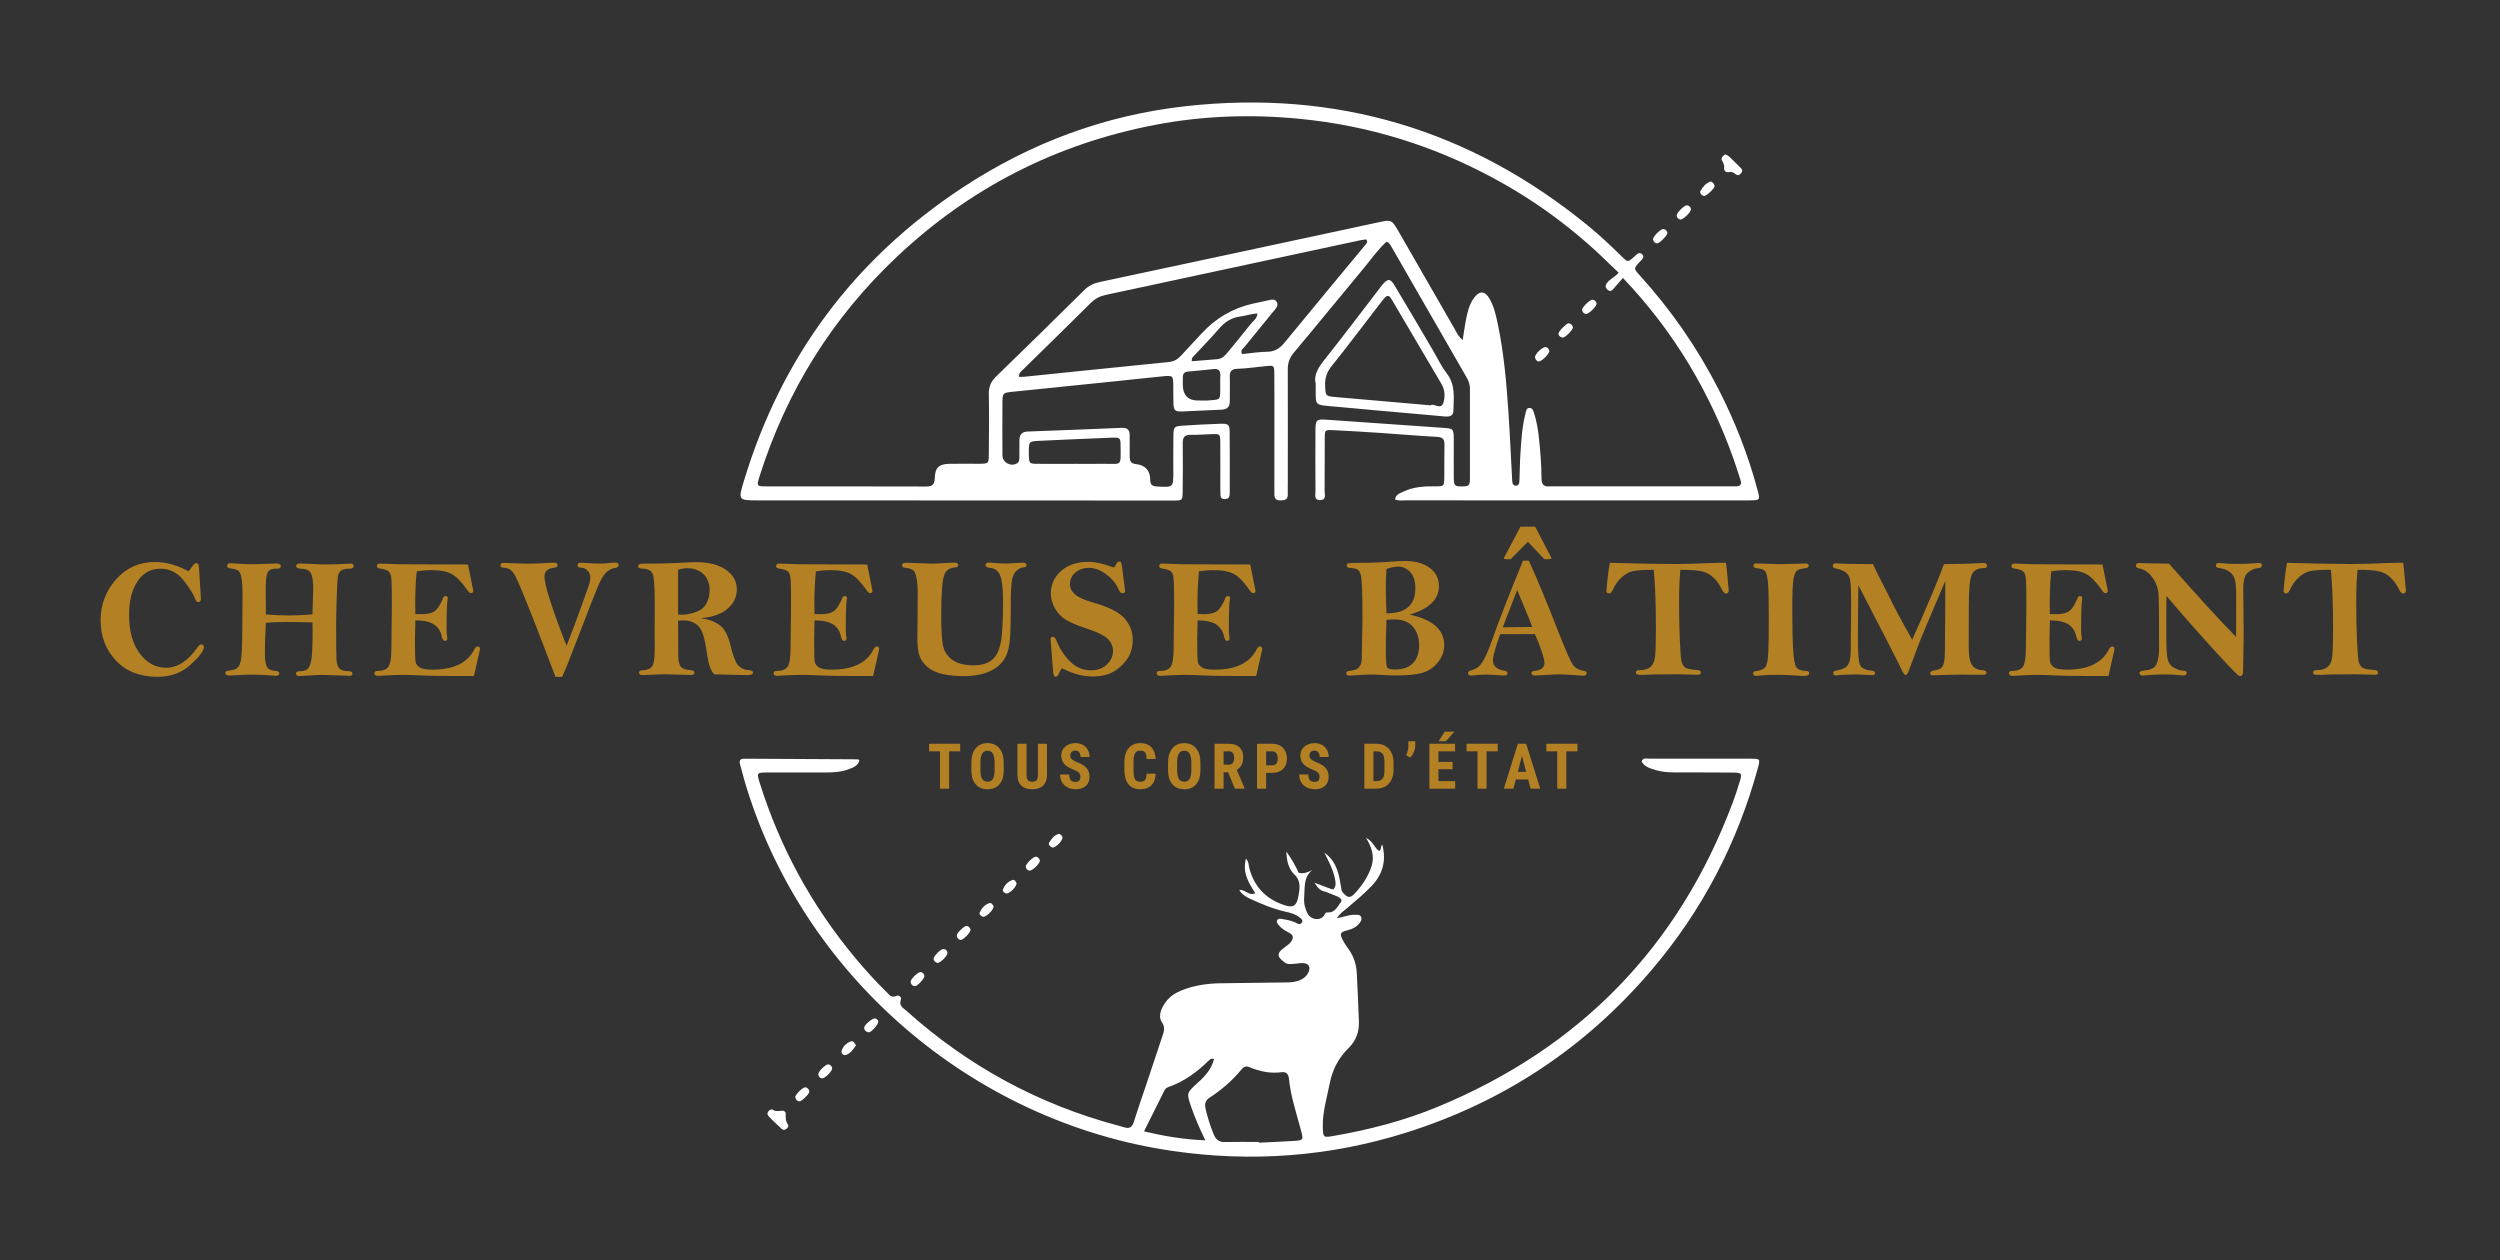 <svg xmlns="http://www.w3.org/2000/svg" width="250" height="126" viewBox="0 0 250 126" fill="none"><rect x="0" y="0" width="250" height="126" fill="#333333" stroke="none"/><path d="M77.225 110.935C77.523 111.197 77.9 111.086 78.275 111.069C78.428 111.062 78.58 111.216 78.576 111.371C78.564 111.75 78.544 112.106 78.792 112.446C78.914 112.614 78.755 112.806 78.585 112.924C78.432 113.03 78.269 112.981 78.16 112.879C77.706 112.459 77.246 112.042 76.832 111.583C76.616 111.342 76.854 110.949 77.227 110.935H77.225Z" fill="white"></path><path d="M172.52 15.432C172.663 15.511 172.815 15.56 172.919 15.659C173.314 16.029 173.69 16.419 174.077 16.798C174.241 16.957 174.274 17.132 174.123 17.301C174 17.441 173.846 17.605 173.633 17.461C173.41 17.31 173.228 17.139 172.906 17.21C172.58 17.283 172.371 17.065 172.413 16.745C172.453 16.438 172.272 16.244 172.181 15.998C172.077 15.714 172.321 15.601 172.519 15.432H172.52Z" fill="white"></path><path d="M134.064 88.501C133.8 88.594 133.766 89.073 133.358 88.922C133.646 88.583 133.566 88.213 133.484 87.821C133.299 86.951 132.888 86.171 132.438 85.275C133.377 85.915 133.842 86.887 134.064 88.5V88.501Z" fill="white"></path><path d="M166.374 22.895C166.567 22.968 166.721 23.091 166.741 23.303C166.761 23.51 165.941 24.35 165.724 24.341C165.511 24.332 165.355 24.184 165.309 23.984C165.24 23.69 166.057 22.872 166.374 22.896V22.895Z" fill="white"></path><path d="M171.464 18.608C171.441 18.859 170.65 19.614 170.409 19.601C170.338 19.597 170.267 19.545 170.204 19.504C170.061 19.41 169.97 19.232 170.039 19.109C170.268 18.706 170.56 18.339 171.013 18.172C171.171 18.113 171.292 18.272 171.382 18.397C171.425 18.456 171.438 18.537 171.465 18.607L171.464 18.608Z" fill="white"></path><path d="M168.009 21.958C167.818 21.878 167.667 21.754 167.672 21.534C167.678 21.259 168.444 20.506 168.698 20.528C168.909 20.547 169.055 20.697 169.091 20.896C169.144 21.187 168.305 21.991 168.01 21.958H168.009Z" fill="white"></path><path d="M99.353 90.629C99.389 90.975 98.575 91.769 98.275 91.672C98.088 91.612 97.888 91.43 97.974 91.239C98.165 90.815 98.48 90.459 98.938 90.313C99.138 90.249 99.274 90.453 99.353 90.628V90.629Z" fill="white"></path><path d="M97.054 92.96C97.075 93.225 96.353 93.987 96.07 93.996C96.035 93.997 95.997 93.98 95.963 93.965C95.763 93.879 95.657 93.718 95.684 93.509C95.716 93.255 96.443 92.576 96.658 92.593C96.873 92.611 96.994 92.76 97.055 92.959L97.054 92.96Z" fill="white"></path><path d="M86.822 103.23C86.559 103.158 86.397 102.996 86.425 102.736C86.456 102.444 87.278 101.785 87.515 101.841C87.669 101.878 87.789 101.988 87.83 102.145C87.888 102.363 87.207 103.168 86.922 103.229C86.886 103.237 86.848 103.229 86.822 103.229V103.23Z" fill="white"></path><path d="M85.6 104.532C85.314 104.957 85.047 105.353 84.588 105.496C84.33 105.576 84.094 105.323 84.16 105.091C84.29 104.631 84.647 104.295 85.095 104.141C85.371 104.047 85.46 104.343 85.601 104.532H85.6Z" fill="white"></path><path d="M105.262 84.756C105.194 84.724 105.116 84.704 105.06 84.658C104.935 84.557 104.826 84.408 104.916 84.263C105.16 83.878 105.425 83.487 105.907 83.387C105.997 83.368 106.174 83.544 106.234 83.667C106.372 83.947 105.628 84.764 105.262 84.757V84.756Z" fill="white"></path><path d="M101.653 88.307C101.699 88.644 100.924 89.429 100.607 89.343C100.422 89.294 100.22 89.126 100.299 88.928C100.469 88.493 100.797 88.161 101.238 88.001C101.442 87.927 101.572 88.125 101.655 88.306L101.653 88.307Z" fill="white"></path><path d="M83.221 106.842C83.211 107.134 82.454 107.89 82.186 107.837C81.995 107.799 81.835 107.647 81.828 107.433C81.819 107.137 82.59 106.384 82.858 106.438C83.047 106.477 83.191 106.624 83.221 106.842Z" fill="white"></path><path d="M93.728 96.298C93.54 96.223 93.375 96.104 93.36 95.896C93.338 95.607 94.108 94.851 94.379 94.897C94.577 94.931 94.734 95.072 94.748 95.288C94.766 95.585 94.015 96.314 93.728 96.298Z" fill="white"></path><path d="M79.945 110.137C79.694 110.149 79.431 109.777 79.57 109.566C79.785 109.239 80.057 108.947 80.403 108.759C80.635 108.633 80.971 108.94 80.923 109.202C80.877 109.452 80.172 110.126 79.946 110.137H79.945Z" fill="white"></path><path d="M103.988 86.079C103.978 86.371 103.211 87.113 102.941 87.061C102.746 87.025 102.582 86.885 102.578 86.665C102.573 86.378 103.368 85.611 103.624 85.67C103.81 85.713 103.965 85.856 103.988 86.079Z" fill="white"></path><path d="M92.444 97.622C92.435 97.845 91.765 98.598 91.533 98.611C91.26 98.626 91.094 98.439 91.064 98.198C91.028 97.918 91.835 97.144 92.092 97.206C92.279 97.25 92.427 97.399 92.444 97.622Z" fill="white"></path><path d="M129.871 87.285C129.77 87.381 129.667 87.479 129.566 87.575C128.911 86.997 128.674 86.254 128.633 85.154C129.212 85.957 129.554 86.612 129.871 87.285Z" fill="white"></path><path d="M133.168 88.926C132.96 89.065 132.649 88.884 132.484 89.151C132.068 89.092 131.812 88.837 131.438 88.265C132.177 88.547 132.672 88.737 133.168 88.926Z" fill="white"></path><path d="M175.745 48.965C174.807 45.467 173.489 42.116 171.839 38.895C169.715 34.752 167.089 30.958 163.955 27.516C163.361 26.863 163.373 26.851 163.935 26.221C164.014 26.134 164.104 26.056 164.181 25.968C164.319 25.813 164.414 25.647 164.24 25.457C164.036 25.235 163.833 25.283 163.635 25.47C163.549 25.552 163.469 25.637 163.38 25.714C162.783 26.228 162.774 26.238 162.188 25.66C161.098 24.585 159.984 23.537 158.799 22.568C147.058 12.97 133.628 8.947 118.576 10.618C110.505 11.514 103.038 14.29 96.244 18.767C85.41 25.908 78.12 35.712 74.376 48.143C73.809 50.027 73.828 50.037 75.8 50.037C89.643 50.043 103.485 50.047 117.327 50.053C118.238 50.053 118.257 50.054 118.267 49.155C118.286 47.546 118.296 45.938 118.272 44.33C118.264 43.74 118.451 43.468 119.074 43.482C119.777 43.498 120.484 43.436 121.189 43.415C122.005 43.391 122.021 43.394 122.028 44.256C122.039 45.747 122.03 47.237 122.031 48.728C122.031 49.002 122.038 49.276 122.049 49.551C122.057 49.785 122.189 49.901 122.418 49.908C122.667 49.916 122.892 49.872 122.948 49.578C122.97 49.464 122.974 49.344 122.974 49.226C122.974 47.225 122.989 45.224 122.966 43.223C122.956 42.454 122.845 42.352 122.041 42.375C120.787 42.409 119.534 42.49 118.281 42.567C117.429 42.618 117.356 42.684 117.341 43.549C117.32 44.765 117.336 45.982 117.333 47.198C117.328 48.75 117.327 48.736 115.75 48.651C115.286 48.627 115.018 48.526 115.02 47.989C115.024 47.065 114.526 46.508 113.616 46.413C113.093 46.358 112.962 46.106 112.97 45.646C112.982 44.939 112.956 44.233 112.968 43.527C112.977 42.968 112.712 42.762 112.174 42.784C109.04 42.915 105.906 43.041 102.772 43.153C102.162 43.175 101.943 43.494 101.942 44.048C101.942 44.598 101.942 45.147 101.938 45.696C101.937 45.932 101.947 46.186 101.713 46.328C101.094 46.707 100.249 46.261 100.243 45.538C100.231 43.812 100.233 42.087 100.243 40.36C100.249 39.275 100.26 39.277 101.337 39.168C104.768 38.818 108.2 38.468 111.63 38.117C113.19 37.957 114.746 37.778 116.307 37.63C117.293 37.538 117.31 37.568 117.328 38.517C117.34 39.105 117.32 39.695 117.343 40.282C117.375 41.059 117.474 41.167 118.252 41.144C119.546 41.104 120.837 41.007 122.129 40.968C122.722 40.951 122.985 40.693 122.979 40.107C122.97 39.322 123.007 38.537 122.98 37.753C122.961 37.191 123.088 36.896 123.744 36.879C124.681 36.853 125.615 36.705 126.55 36.614C127.399 36.53 127.424 36.532 127.431 37.373C127.448 39.177 127.437 40.983 127.438 42.787C127.438 44.984 127.443 47.18 127.437 49.378C127.436 49.792 127.536 50.043 128.025 50.039C128.476 50.036 128.806 49.976 128.778 49.416C128.761 49.103 128.779 48.789 128.779 48.475C128.781 44.63 128.792 40.785 128.778 36.941C128.775 36.279 128.963 35.766 129.4 35.246C131.722 32.486 133.988 29.678 136.301 26.909C137.074 25.982 137.768 24.983 138.64 24.174C138.949 24.267 139.041 24.496 139.156 24.696C141.659 29.047 144.16 33.399 146.666 37.749C146.866 38.097 146.993 38.446 146.993 38.857C146.987 41.838 147.001 44.821 146.993 47.802C146.991 48.568 146.905 48.63 146.212 48.64C145.47 48.649 145.384 48.575 145.376 47.741C145.363 46.485 145.382 45.23 145.376 43.974C145.371 42.873 145.353 42.855 144.285 42.781C140.414 42.51 136.543 42.243 132.672 41.972C131.639 41.901 131.549 41.972 131.545 43.067C131.535 45.068 131.533 47.069 131.548 49.069C131.55 49.454 131.354 50.052 132.065 50.006C132.674 49.967 132.454 49.422 132.459 49.08C132.48 47.315 132.459 45.549 132.476 43.784C132.483 43.008 132.507 42.98 133.272 43.015C134.878 43.089 136.482 43.188 138.085 43.295C139.961 43.42 141.835 43.588 143.713 43.686C144.291 43.715 144.455 43.944 144.444 44.473C144.422 45.571 144.446 46.671 144.429 47.769C144.415 48.608 144.398 48.641 143.562 48.633C142.455 48.621 141.364 48.67 140.347 49.162C140.017 49.322 139.596 49.402 139.504 49.94C139.882 50.111 140.274 50.033 140.646 50.033C144.097 50.041 147.546 50.04 150.997 50.04C158.958 50.04 166.918 50.04 174.879 50.037C176.023 50.037 176.03 50.026 175.745 48.967V48.965ZM102.883 45.151C102.895 44.152 102.894 44.134 103.927 44.084C106.314 43.967 108.701 43.864 111.088 43.771C112.028 43.734 112.053 43.754 112.059 44.624C112.073 46.705 112.227 46.361 110.328 46.381C109.387 46.392 108.447 46.383 107.506 46.383V46.386C106.253 46.386 104.998 46.397 103.745 46.382C102.919 46.373 102.914 46.352 102.882 45.505C102.877 45.388 102.88 45.27 102.882 45.152L102.883 45.151ZM122.031 37.568C122.005 38.077 122.037 38.587 122.024 39.096C122.003 39.955 121.996 39.955 121.077 40.025C120.959 40.034 120.843 40.048 120.725 40.05C120.491 40.054 120.255 40.051 120.021 40.051C118.852 40.117 118.271 39.569 118.278 38.406C118.279 38.171 118.283 37.937 118.284 37.701C118.286 37.376 118.449 37.19 118.772 37.159C119.629 37.075 120.487 37.006 121.343 36.91C121.855 36.854 122.056 37.057 122.03 37.568H122.031ZM122.761 35.242C122.486 35.58 122.192 35.885 121.716 35.92C120.871 35.983 120.027 36.056 119.183 36.124C119.129 35.75 119.389 35.594 119.567 35.403C120.333 34.569 121.137 33.77 121.868 32.907C122.45 32.221 123.112 31.772 124.021 31.653C124.592 31.578 125.144 31.363 125.745 31.357C125.709 31.862 125.309 32.104 125.052 32.428C124.303 33.377 123.527 34.306 122.762 35.244L122.761 35.242ZM136.528 24.496C133.854 27.725 131.169 30.948 128.512 34.191C128.04 34.767 127.557 35.163 126.76 35.173C125.905 35.185 125.051 35.322 124.21 35.404C123.997 35.013 124.311 34.869 124.46 34.683C125.368 33.552 126.288 32.432 127.204 31.308C127.303 31.187 127.411 31.073 127.506 30.949C127.678 30.727 127.837 30.484 127.678 30.199C127.515 29.909 127.243 29.933 126.957 30.002C126.386 30.136 125.808 30.245 125.236 30.376C123.251 30.832 121.562 31.82 120.17 33.339C119.481 34.09 118.778 34.827 118.09 35.579C117.759 35.94 117.388 36.152 116.879 36.203C112.047 36.683 107.217 37.186 102.387 37.68C102.238 37.695 102.087 37.682 101.889 37.682C101.911 37.249 102.131 37.126 102.291 36.968C104.556 34.742 106.833 32.53 109.082 30.289C109.521 29.852 109.999 29.614 110.595 29.487C119.098 27.67 127.597 25.839 136.098 24.012C136.283 23.972 136.474 23.964 136.634 23.944C136.815 24.221 136.644 24.355 136.528 24.496ZM173.609 48.634C173.335 48.634 173.06 48.636 172.785 48.636C167.021 48.636 161.258 48.636 155.494 48.636C155.298 48.636 155.101 48.627 154.906 48.639C154.344 48.673 154.154 48.393 154.151 47.857C154.144 46.405 154.027 44.958 153.861 43.515C153.775 42.775 153.637 42.047 153.415 41.334C153.332 41.071 153.252 40.766 152.909 40.794C152.623 40.818 152.61 41.123 152.553 41.338C152.207 42.635 152.137 43.968 152.047 45.298C151.986 46.198 151.982 47.102 151.946 48.003C151.934 48.278 151.915 48.603 151.533 48.564C151.242 48.535 151.231 48.238 151.218 48.008C151.09 45.737 150.993 43.465 150.841 41.196C150.644 38.26 150.39 35.33 149.787 32.443C149.603 31.559 149.413 30.671 148.958 29.879C148.5 29.084 147.961 29.045 147.412 29.773C146.904 30.448 146.737 31.267 146.578 32.074C146.46 32.674 146.384 33.282 146.272 34.002C145.821 33.658 145.669 33.248 145.462 32.889C143.581 29.627 141.711 26.361 139.831 23.099C139.181 21.969 139.13 21.956 137.868 22.227C128.562 24.225 119.257 26.226 109.949 28.208C109.345 28.336 108.863 28.579 108.427 29.009C105.497 31.904 102.564 34.794 99.606 37.656C99.079 38.165 98.869 38.691 98.882 39.414C98.918 41.413 98.897 43.414 98.883 45.415C98.876 46.362 98.859 46.369 97.885 46.378C96.904 46.386 95.924 46.358 94.945 46.381C93.908 46.406 93.511 46.745 93.48 47.79C93.46 48.46 93.242 48.654 92.59 48.651C87.258 48.632 81.925 48.645 76.594 48.637C75.655 48.637 75.645 48.61 75.976 47.569C78.668 39.096 83.218 31.782 89.686 25.681C97.008 18.775 105.635 14.38 115.509 12.487C120.305 11.568 125.145 11.406 130.022 11.887C136.827 12.558 143.215 14.526 149.229 17.752C153.542 20.064 157.442 22.94 160.93 26.374C161.237 26.677 161.553 26.968 161.866 27.265C161.977 27.61 161.678 27.731 161.507 27.922C161.356 28.091 161.13 28.203 161.095 28.48C161.647 28.507 161.69 27.648 162.295 27.794C167.287 33.037 170.947 39.096 173.361 45.914C173.609 46.615 173.834 47.326 174.06 48.036C174.184 48.429 174.029 48.636 173.612 48.637L173.609 48.634Z" fill="white"></path><path d="M162.296 27.791C161.97 28.164 161.645 28.538 161.319 28.912C161.132 29.126 160.938 29.162 160.725 28.943C160.538 28.752 160.501 28.572 160.673 28.328C160.992 27.877 161.536 27.691 161.868 27.263C162.126 27.345 162.304 27.492 162.296 27.79V27.791Z" fill="white"></path><path d="M175.111 75.87C171.699 75.86 168.287 75.859 164.876 75.865C164.632 75.865 164.316 75.74 164.159 76.145C164.462 76.702 165.043 76.844 165.597 77.013C166.435 77.27 167.303 77.237 168.165 77.241C169.891 77.248 171.616 77.237 173.342 77.257C174.168 77.267 174.22 77.35 173.974 78.157C173.757 78.87 173.528 79.578 173.266 80.275C167.856 94.692 157.989 104.794 143.791 110.674C140.411 112.074 136.883 112.988 133.279 113.606C132.328 113.77 132.314 113.724 132.282 112.753C132.232 111.237 132.687 109.812 132.971 108.351C133.243 106.949 133.869 105.775 134.874 104.785C135.618 104.052 135.935 103.158 135.889 102.123C135.818 100.516 135.774 98.907 135.678 97.303C135.629 96.473 135.397 95.683 134.905 94.989C134.679 94.669 134.454 94.344 134.272 93.998C133.947 93.38 134.018 93.206 134.719 93.035C135.194 92.919 135.609 92.736 135.919 92.358C136.069 92.174 136.204 91.957 136.118 91.713C136.018 91.43 135.744 91.494 135.519 91.48C134.925 91.444 134.367 91.704 133.682 91.821C134.006 91.317 134.377 91.091 134.703 90.816C135.541 90.107 136.387 89.408 137.148 88.61C138.258 87.446 138.663 86.111 138.227 84.452C138.038 84.671 138.159 84.965 137.922 85.1C137.443 84.807 137.326 84.145 136.603 83.782C137.193 84.764 137.459 85.644 137.161 86.599C136.827 87.668 136.199 88.57 135.448 89.376C135.006 89.851 134.747 89.768 134.292 89.264C134.073 89.022 134.15 88.751 134.07 88.501C133.677 88.376 133.683 88.922 133.364 88.921C133.298 88.923 133.233 88.924 133.168 88.924C132.91 88.91 132.547 88.572 132.484 89.149C132.918 89.321 133.357 89.482 133.785 89.667C134.008 89.763 134.255 89.979 134.1 90.195C133.773 90.65 133.474 91.268 132.829 91.244C132.472 91.231 132.527 91.396 132.401 91.565C131.985 92.126 131.058 91.968 130.748 91.337C130.504 90.839 130.371 90.347 130.417 89.776C130.496 88.794 130.316 87.757 131.224 86.998C130.709 87.29 130.259 87.386 129.874 87.285C129.644 87.246 129.53 87.331 129.57 87.576C130.087 88.19 129.974 88.894 129.847 89.594C129.665 90.597 129.34 90.819 128.395 90.501C126.591 89.895 125.416 88.674 124.93 86.814C124.858 86.539 124.905 86.211 124.596 85.858C124.223 87.299 124.876 88.309 125.531 89.313C124.899 89.641 124.526 88.927 123.927 88.996C124.197 89.44 124.557 89.665 124.944 89.846C126.119 90.393 127.311 90.893 128.582 91.176C129.082 91.286 129.574 91.424 129.982 91.757C130.127 91.877 130.321 92.009 130.198 92.235C130.085 92.445 129.881 92.447 129.694 92.335C129.208 92.047 128.659 91.984 128.121 91.884C127.968 91.856 127.807 91.858 127.717 92.027C127.626 92.197 127.735 92.339 127.823 92.455C128.088 92.805 128.44 93.035 128.838 93.231C129.361 93.49 129.412 93.784 129.052 94.235C128.908 94.414 128.712 94.556 128.52 94.689C127.651 95.294 127.649 95.652 128.486 96.26C128.741 96.446 129.005 96.403 129.271 96.392C129.623 96.378 129.974 96.294 130.323 96.312C130.876 96.341 131.076 96.692 130.858 97.2C130.697 97.575 130.406 97.83 130.035 97.999C129.594 98.196 129.131 98.237 128.656 98.243C126.46 98.268 124.265 98.297 122.069 98.327C120.685 98.346 119.337 98.542 118.05 99.083C117.455 99.332 116.949 99.691 116.569 100.205C116.129 100.801 115.789 101.621 116.163 102.173C116.556 102.752 116.399 103.131 116.241 103.61C115.689 105.285 115.127 106.958 114.567 108.63C114.169 109.82 113.75 111.003 113.378 112.201C113.215 112.727 112.933 112.899 112.42 112.731C112.234 112.669 112.044 112.621 111.854 112.57C103.861 110.448 96.802 106.604 90.648 101.086C90.317 100.789 89.849 100.574 90.092 99.948C90.179 99.724 89.887 99.471 89.648 99.586C89.148 99.829 88.932 99.482 88.662 99.216C87.544 98.114 86.488 96.954 85.486 95.746C81.171 90.553 77.996 84.739 75.975 78.296C75.653 77.27 75.666 77.252 76.753 77.247C78.713 77.237 80.674 77.245 82.635 77.247C83.384 77.247 84.127 77.197 84.837 76.936C85.3 76.765 85.778 76.594 85.939 76.071C85.869 75.987 85.845 75.932 85.819 75.932C82.018 75.908 78.218 75.887 74.418 75.87C73.982 75.867 73.897 76.094 74.02 76.486C74.173 76.972 74.275 77.472 74.418 77.962C80.079 97.416 97.129 112.18 117.276 115.099C125.204 116.247 132.995 115.665 140.633 113.257C150.378 110.186 158.576 104.745 165.195 96.959C170.224 91.043 173.735 84.309 175.784 76.818C176.037 75.894 176.017 75.873 175.114 75.871L175.111 75.87ZM114.402 113.137C115.118 111.698 115.787 110.348 116.464 109.002C116.556 108.818 116.737 108.736 116.928 108.669C118.477 108.124 119.75 107.162 120.907 106.024C121.017 105.917 121.129 105.821 121.402 105.899C121.164 106.895 120.519 107.604 119.8 108.253C118.636 109.304 118.639 109.29 119.143 110.756C119.51 111.824 119.966 112.855 120.535 114.033C118.422 113.951 116.496 113.631 114.401 113.138L114.402 113.137ZM129.282 114.098C128.151 114.17 127.018 114.216 125.886 114.272C125.886 114.246 125.886 114.221 125.886 114.195C124.752 114.195 123.619 114.176 122.487 114.203C121.884 114.217 121.576 113.947 121.357 113.405C121.02 112.567 120.744 111.72 120.549 110.838C120.442 110.352 120.562 110.019 120.986 109.745C122.175 108.976 123.233 108.051 124.137 106.958C124.358 106.689 124.566 106.562 124.937 106.716C125.96 107.14 127.019 107.372 128.14 107.222C128.609 107.16 128.845 107.367 128.895 107.872C129.069 109.633 129.637 111.305 130.09 113.004C130.361 114.018 130.358 114.031 129.281 114.099L129.282 114.098Z" fill="white"></path><path d="M144.682 37.346C144.111 36.608 143.712 35.737 143.233 34.927C141.978 32.8 140.732 30.667 139.461 28.551C139.028 27.831 138.792 27.834 138.24 28.471C138.112 28.619 138.001 28.782 137.881 28.937C136.089 31.268 134.322 33.618 132.491 35.917C131.85 36.721 131.344 37.501 131.57 38.373C131.57 38.77 131.57 38.965 131.57 39.161C131.573 40.443 131.57 40.478 132.812 40.599C135.892 40.895 138.975 41.155 142.057 41.429C142.876 41.502 143.694 41.583 144.513 41.65C144.944 41.685 145.335 41.595 145.342 41.067C145.361 39.79 145.573 38.499 144.68 37.347L144.682 37.346ZM144.343 40.254C144.098 41.074 143.372 40.263 143.065 40.533C139.801 40.25 136.682 39.985 133.564 39.706C132.538 39.615 132.561 39.598 132.515 38.601C132.481 37.869 132.645 37.262 133.124 36.663C134.808 34.553 136.432 32.395 138.081 30.256C138.2 30.1 138.321 29.946 138.451 29.799C138.677 29.541 138.898 29.5 139.096 29.834C139.176 29.97 139.261 30.101 139.339 30.235C140.909 32.899 142.48 35.562 144.048 38.226C144.108 38.327 144.165 38.429 144.219 38.534C144.509 39.089 144.503 39.722 144.344 40.254H144.343Z" fill="white"></path><path d="M159.661 30.332C159.689 30.627 158.857 31.453 158.57 31.393C158.368 31.351 158.217 31.203 158.211 30.984C158.204 30.721 158.984 29.967 159.251 29.973C159.476 29.977 159.589 30.139 159.662 30.333L159.661 30.332Z" fill="white"></path><path d="M154.944 35.161C154.722 35.564 154.404 35.919 153.987 36.12C153.775 36.223 153.543 35.993 153.502 35.74C153.45 35.421 154.299 34.627 154.596 34.708C154.796 34.762 154.909 34.927 154.944 35.161Z" fill="white"></path><path d="M157.286 32.768C157.264 33.024 156.489 33.802 156.257 33.757C155.956 33.697 155.731 33.469 155.923 33.177C156.129 32.864 156.429 32.598 156.731 32.37C156.929 32.222 157.306 32.516 157.286 32.767V32.768Z" fill="white"></path><path d="M18.858 57.131C18.975 56.986 19.098 56.824 19.227 56.644C19.378 56.426 19.504 56.317 19.604 56.317C19.716 56.317 19.789 56.345 19.823 56.401C19.856 56.457 19.884 56.63 19.907 56.921L20.074 59.539L20.091 59.875C20.091 60.099 20.002 60.211 19.823 60.211C19.705 60.211 19.61 60.118 19.537 59.934C19.308 59.341 18.894 58.684 18.295 57.962C17.702 57.235 16.953 56.871 16.046 56.871C15.375 56.871 14.81 57.067 14.351 57.458C13.898 57.844 13.543 58.376 13.286 59.053C13.034 59.73 12.908 60.541 12.908 61.486C12.908 63.103 13.263 64.39 13.974 65.347C14.684 66.297 15.568 66.773 16.625 66.773C17.772 66.773 18.824 66.079 19.781 64.692C19.898 64.524 20.01 64.44 20.116 64.44C20.295 64.44 20.385 64.53 20.385 64.709C20.385 65.078 19.943 65.665 19.059 66.471C18.181 67.276 17.078 67.679 15.753 67.679C13.996 67.679 12.609 67.137 11.591 66.051C10.572 64.966 10.063 63.632 10.063 62.049C10.063 60.471 10.575 59.103 11.599 57.945C12.628 56.782 13.926 56.2 15.492 56.2C16.595 56.2 17.716 56.51 18.858 57.131ZM31.246 61.436L31.322 58.885C31.322 58.169 31.249 57.66 31.104 57.358C30.958 57.056 30.653 56.896 30.189 56.879C29.808 56.863 29.618 56.773 29.618 56.611C29.618 56.437 29.73 56.351 29.954 56.351C30.211 56.351 30.603 56.365 31.129 56.393C31.806 56.426 32.183 56.443 32.261 56.443C33.212 56.443 34.046 56.421 34.762 56.376C34.896 56.365 34.992 56.359 35.047 56.359C35.26 56.359 35.366 56.437 35.366 56.594C35.366 56.767 35.246 56.857 35.005 56.863C34.614 56.868 34.334 56.921 34.166 57.022C34.004 57.123 33.889 57.279 33.822 57.492C33.761 57.699 33.71 58.437 33.671 59.707C33.632 60.972 33.612 61.842 33.612 62.317C33.612 64.286 33.624 65.492 33.646 65.934C33.674 66.376 33.775 66.683 33.948 66.857C34.127 67.03 34.429 67.117 34.855 67.117C35.117 67.117 35.249 67.201 35.249 67.369C35.249 67.514 35.148 67.587 34.947 67.587C34.88 67.587 34.734 67.579 34.51 67.562L32.186 67.486C32.046 67.486 31.778 67.498 31.38 67.52C30.62 67.57 30.127 67.595 29.904 67.595C29.702 67.595 29.601 67.514 29.601 67.352C29.601 67.207 29.685 67.134 29.853 67.134C30.256 67.134 30.55 67.064 30.734 66.924C30.919 66.784 31.053 66.463 31.137 65.959C31.221 65.456 31.263 64.451 31.263 62.947C31.263 62.79 31.257 62.555 31.246 62.242C30.267 62.214 29.4 62.2 28.645 62.2C27.778 62.2 27.092 62.228 26.589 62.283C26.522 63.408 26.488 64.426 26.488 65.338C26.488 65.987 26.558 66.437 26.698 66.689C26.843 66.941 27.143 67.078 27.596 67.1C27.814 67.112 27.923 67.193 27.923 67.344C27.923 67.5 27.808 67.579 27.579 67.579C27.495 67.579 27.372 67.57 27.21 67.553C26.544 67.492 25.848 67.461 25.12 67.461C24.779 67.461 24.323 67.478 23.753 67.511C23.35 67.539 23.09 67.553 22.972 67.553C22.681 67.553 22.536 67.469 22.536 67.302C22.536 67.167 22.65 67.086 22.88 67.058C23.311 67.014 23.601 66.921 23.753 66.781C23.909 66.641 24.024 66.379 24.096 65.993C24.175 65.601 24.22 64.49 24.231 62.661C24.248 60.832 24.256 59.833 24.256 59.665C24.256 58.837 24.225 58.239 24.164 57.87C24.108 57.495 24.01 57.243 23.87 57.114C23.73 56.986 23.515 56.905 23.224 56.871C23 56.837 22.86 56.807 22.804 56.779C22.748 56.745 22.72 56.678 22.72 56.577C22.72 56.41 22.815 56.326 23.006 56.326C23.246 56.326 23.652 56.348 24.222 56.393C24.541 56.415 24.902 56.426 25.305 56.426L27.671 56.351C27.945 56.351 28.082 56.437 28.082 56.611C28.082 56.779 27.971 56.863 27.747 56.863C27.378 56.863 27.123 56.907 26.983 56.997C26.843 57.086 26.74 57.263 26.673 57.526C26.606 57.788 26.572 58.298 26.572 59.053L26.589 61.436C27.299 61.509 28.066 61.545 28.888 61.545C29.705 61.545 30.491 61.509 31.246 61.436ZM46.798 56.451C46.977 57.324 47.154 58.197 47.327 59.07C47.327 59.232 47.246 59.313 47.084 59.313C46.994 59.313 46.893 59.235 46.782 59.078C46.205 58.239 45.677 57.685 45.196 57.416C44.72 57.148 44.032 57.014 43.131 57.014C42.628 57.014 42.141 57.056 41.671 57.139C41.57 58.13 41.52 59.215 41.52 60.395C41.52 60.597 41.526 60.935 41.537 61.411L42.175 61.419C42.572 61.419 42.913 61.366 43.198 61.26C43.489 61.148 43.735 60.916 43.937 60.563C44.138 60.205 44.253 59.976 44.281 59.875C44.331 59.696 44.418 59.607 44.541 59.607C44.698 59.607 44.776 59.674 44.776 59.808C44.776 59.847 44.77 59.892 44.759 59.942C44.692 60.289 44.658 61.327 44.658 63.056C44.658 63.296 44.678 63.514 44.717 63.71C44.728 63.766 44.734 63.814 44.734 63.853C44.734 64.009 44.645 64.088 44.465 64.088C44.342 64.088 44.247 63.94 44.18 63.643C44.068 63.123 43.814 62.728 43.416 62.46C43.019 62.186 42.393 62.043 41.537 62.032C41.509 62.972 41.495 63.59 41.495 63.886C41.495 65.162 41.514 65.92 41.554 66.16C41.593 66.401 41.735 66.597 41.982 66.748C42.228 66.893 42.645 66.966 43.232 66.966C45.363 66.966 46.765 66.289 47.436 64.935C47.531 64.745 47.635 64.65 47.747 64.65C47.909 64.65 47.99 64.717 47.99 64.851C47.99 64.941 47.973 65.055 47.94 65.195L47.394 67.604L44.356 67.595C43.501 67.59 42.7 67.57 41.956 67.537C41.218 67.503 40.639 67.486 40.219 67.486C39.749 67.486 39.042 67.514 38.096 67.57C37.979 67.581 37.892 67.587 37.836 67.587C37.573 67.587 37.442 67.5 37.442 67.327C37.442 67.17 37.548 67.092 37.761 67.092C38.303 67.092 38.667 66.946 38.852 66.656C39.042 66.359 39.137 65.758 39.137 64.851L39.187 60.53C39.187 59.053 39.168 58.147 39.129 57.811C39.095 57.47 39 57.24 38.843 57.123C38.687 57 38.393 56.907 37.962 56.846C37.783 56.824 37.694 56.745 37.694 56.611C37.694 56.443 37.797 56.359 38.004 56.359L40.026 56.426L46.798 56.451ZM56.216 67.688H55.553L54.009 63.66C53.623 62.642 53.134 61.4 52.541 59.934C51.948 58.463 51.567 57.609 51.4 57.374C51.232 57.139 51.078 56.986 50.938 56.913C50.804 56.835 50.597 56.784 50.317 56.762C50.138 56.756 50.048 56.681 50.048 56.535C50.048 56.373 50.155 56.292 50.367 56.292L52.633 56.367C53.422 56.367 54.202 56.34 54.974 56.284C55.187 56.272 55.316 56.267 55.36 56.267C55.629 56.267 55.763 56.359 55.763 56.544C55.763 56.667 55.643 56.742 55.402 56.77C54.765 56.849 54.446 57.137 54.446 57.635C54.446 58.496 55.181 60.812 56.653 64.583C57.145 63.346 57.615 62.099 58.062 60.84L58.885 58.532C58.98 58.253 59.028 57.984 59.028 57.727C59.028 57.464 58.935 57.24 58.751 57.056C58.572 56.871 58.367 56.776 58.138 56.77C57.881 56.759 57.752 56.684 57.752 56.544C57.752 56.365 57.855 56.275 58.062 56.275C58.219 56.275 58.415 56.284 58.65 56.3C59.125 56.34 59.553 56.359 59.934 56.359C60.331 56.359 60.683 56.34 60.991 56.3C61.221 56.272 61.411 56.258 61.562 56.258C61.758 56.258 61.855 56.345 61.855 56.519C61.855 56.664 61.758 56.751 61.562 56.779C61.265 56.824 61.011 56.927 60.798 57.089C60.586 57.246 60.376 57.5 60.169 57.853C59.967 58.205 59.629 59 59.153 60.236L57.66 64.088C56.944 65.967 56.462 67.167 56.216 67.688ZM70.09 61.814C70.845 61.92 71.466 62.149 71.953 62.502C72.445 62.849 72.815 63.542 73.061 64.583C73.29 65.556 73.536 66.2 73.799 66.513C74.062 66.821 74.431 66.988 74.907 67.016C75.17 67.033 75.301 67.117 75.301 67.268C75.301 67.43 75.089 67.511 74.664 67.511L71.433 67.436C71.097 67.1 70.868 66.502 70.745 65.64C70.588 64.538 70.426 63.761 70.258 63.307C70.09 62.854 69.838 62.53 69.503 62.334C69.167 62.138 68.778 62.04 68.336 62.04C68.208 62.04 68.031 62.049 67.808 62.065C67.808 64.035 67.813 65.249 67.825 65.707C67.841 66.16 67.934 66.488 68.101 66.689C68.269 66.885 68.588 66.994 69.058 67.016C69.31 67.033 69.436 67.117 69.436 67.268C69.436 67.419 69.327 67.495 69.108 67.495L66.532 67.428C66.185 67.428 65.741 67.442 65.198 67.469C64.7 67.498 64.384 67.511 64.25 67.511C64.02 67.511 63.906 67.43 63.906 67.268C63.906 67.112 64.006 67.033 64.208 67.033C64.521 67.033 64.809 66.955 65.072 66.798C65.341 66.641 65.475 65.979 65.475 64.809L65.466 63.249L65.475 60.236C65.475 58.681 65.405 57.733 65.265 57.391C65.131 57.044 64.764 56.865 64.166 56.854C63.931 56.849 63.813 56.767 63.813 56.611C63.813 56.449 63.97 56.367 64.283 56.367C65.861 56.367 67.198 56.334 68.294 56.267C68.781 56.233 69.22 56.217 69.612 56.217C70.882 56.217 71.878 56.471 72.599 56.98C73.321 57.484 73.682 58.144 73.682 58.961C73.682 59.509 73.511 60.001 73.17 60.437C72.829 60.874 72.401 61.198 71.886 61.411C71.377 61.623 70.778 61.758 70.09 61.814ZM67.808 61.461C67.953 61.467 68.062 61.47 68.135 61.47C68.622 61.47 69.111 61.38 69.603 61.201C70.101 61.016 70.451 60.725 70.652 60.328C70.859 59.925 70.963 59.498 70.963 59.044C70.963 58.345 70.756 57.8 70.342 57.408C69.928 57.017 69.394 56.821 68.739 56.821C68.465 56.821 68.155 56.871 67.808 56.972V61.461ZM86.716 56.451C86.895 57.324 87.072 58.197 87.245 59.07C87.245 59.232 87.164 59.313 87.002 59.313C86.912 59.313 86.812 59.235 86.7 59.078C86.124 58.239 85.595 57.685 85.114 57.416C84.638 57.148 83.95 57.014 83.049 57.014C82.546 57.014 82.059 57.056 81.589 57.139C81.489 58.13 81.438 59.215 81.438 60.395C81.438 60.597 81.444 60.935 81.455 61.411L82.093 61.419C82.49 61.419 82.831 61.366 83.117 61.26C83.407 61.148 83.654 60.916 83.855 60.563C84.056 60.205 84.171 59.976 84.199 59.875C84.249 59.696 84.336 59.607 84.459 59.607C84.616 59.607 84.694 59.674 84.694 59.808C84.694 59.847 84.689 59.892 84.677 59.942C84.61 60.289 84.577 61.327 84.577 63.056C84.577 63.296 84.596 63.514 84.635 63.71C84.647 63.766 84.652 63.814 84.652 63.853C84.652 64.009 84.563 64.088 84.384 64.088C84.261 64.088 84.165 63.94 84.098 63.643C83.987 63.123 83.732 62.728 83.335 62.46C82.938 62.186 82.311 62.043 81.455 62.032C81.427 62.972 81.413 63.59 81.413 63.886C81.413 65.162 81.433 65.92 81.472 66.16C81.511 66.401 81.654 66.597 81.9 66.748C82.146 66.893 82.563 66.966 83.15 66.966C85.282 66.966 86.683 66.289 87.354 64.935C87.449 64.745 87.553 64.65 87.665 64.65C87.827 64.65 87.908 64.717 87.908 64.851C87.908 64.941 87.891 65.055 87.858 65.195L87.312 67.604L84.275 67.595C83.419 67.59 82.619 67.57 81.875 67.537C81.136 67.503 80.557 67.486 80.138 67.486C79.668 67.486 78.96 67.514 78.014 67.57C77.897 67.581 77.81 67.587 77.754 67.587C77.491 67.587 77.36 67.5 77.36 67.327C77.36 67.17 77.466 67.092 77.679 67.092C78.222 67.092 78.585 66.946 78.77 66.656C78.96 66.359 79.055 65.758 79.055 64.851L79.105 60.53C79.105 59.053 79.086 58.147 79.047 57.811C79.013 57.47 78.918 57.24 78.761 57.123C78.605 57 78.311 56.907 77.88 56.846C77.701 56.824 77.612 56.745 77.612 56.611C77.612 56.443 77.715 56.359 77.922 56.359L79.945 56.426L86.716 56.451ZM90.571 56.275L93.273 56.367C93.53 56.367 93.824 56.353 94.154 56.326C94.68 56.286 95.094 56.267 95.396 56.267C95.681 56.267 95.824 56.345 95.824 56.502C95.824 56.653 95.712 56.734 95.488 56.745C95.086 56.767 94.784 56.913 94.582 57.181C94.386 57.444 94.26 57.99 94.204 58.818C94.148 59.64 94.121 60.547 94.121 61.537C94.121 63.126 94.196 64.194 94.347 64.742C94.498 65.285 94.823 65.719 95.32 66.043C95.818 66.367 96.479 66.53 97.301 66.53C98.135 66.53 98.764 66.353 99.189 66.001C99.614 65.643 99.905 65.084 100.062 64.323C100.224 63.562 100.305 62.149 100.305 60.085C100.305 58.865 100.21 58.023 100.02 57.559C99.83 57.095 99.505 56.84 99.046 56.795C98.716 56.762 98.551 56.664 98.551 56.502C98.551 56.34 98.686 56.258 98.954 56.258C99.083 56.258 99.298 56.275 99.6 56.309C99.913 56.337 100.241 56.351 100.582 56.351C100.895 56.351 101.245 56.334 101.631 56.3C101.922 56.278 102.123 56.267 102.235 56.267C102.515 56.267 102.655 56.348 102.655 56.51C102.655 56.639 102.554 56.714 102.353 56.737C102.073 56.765 101.818 56.896 101.589 57.131C101.365 57.361 101.22 57.744 101.153 58.281C101.091 58.812 101.06 60.183 101.06 62.393C101.06 63.847 100.915 64.902 100.624 65.556C100.333 66.205 99.824 66.712 99.097 67.075C98.375 67.433 97.474 67.612 96.395 67.612C95.561 67.612 94.837 67.539 94.221 67.394C93.606 67.243 93.116 67.014 92.753 66.706C92.395 66.398 92.135 66.043 91.972 65.64C91.816 65.237 91.737 64.644 91.737 63.861L91.771 59.389C91.771 58.762 91.734 58.247 91.662 57.844C91.595 57.442 91.486 57.176 91.335 57.047C91.183 56.913 90.954 56.829 90.646 56.795C90.451 56.773 90.328 56.745 90.277 56.712C90.233 56.672 90.21 56.611 90.21 56.527C90.21 56.359 90.33 56.275 90.571 56.275ZM111.401 56.754C111.474 56.681 111.547 56.569 111.62 56.418C111.703 56.239 111.799 56.149 111.905 56.149C112.056 56.149 112.148 56.272 112.182 56.519L112.476 58.818L112.509 59.095C112.509 59.246 112.434 59.321 112.283 59.321C112.171 59.321 112.09 59.296 112.039 59.246C111.989 59.19 111.894 59.016 111.754 58.725C111.513 58.228 111.116 57.78 110.562 57.383C110.008 56.986 109.452 56.787 108.892 56.787C108.35 56.787 107.897 56.944 107.533 57.257C107.175 57.565 106.996 57.953 106.996 58.423C106.996 58.798 107.164 59.137 107.499 59.439C107.835 59.741 108.481 60.026 109.438 60.295C110.937 60.72 111.952 61.246 112.484 61.872C113.01 62.499 113.273 63.195 113.273 63.962C113.273 64.745 113.08 65.402 112.694 65.934C112.308 66.465 111.846 66.885 111.309 67.193C110.772 67.495 110.084 67.646 109.245 67.646C108.769 67.646 108.277 67.579 107.768 67.444C107.259 67.305 106.733 67.097 106.19 66.823C106.078 66.952 105.983 67.12 105.905 67.327C105.815 67.556 105.704 67.671 105.569 67.671C105.429 67.671 105.346 67.52 105.318 67.218L105.074 64.172C105.063 64.037 105.057 63.953 105.057 63.92C105.057 63.758 105.141 63.676 105.309 63.676C105.432 63.676 105.55 63.816 105.662 64.096C106.003 64.935 106.467 65.635 107.055 66.194C107.636 66.753 108.316 67.033 109.094 67.033C109.754 67.033 110.285 66.837 110.688 66.446C111.097 66.054 111.301 65.609 111.301 65.112C111.301 64.614 111.113 64.194 110.738 63.853C110.364 63.511 109.69 63.184 108.716 62.871C107.771 62.563 107.066 62.27 106.601 61.99C106.143 61.71 105.773 61.327 105.494 60.84C105.22 60.348 105.083 59.85 105.083 59.346C105.083 58.468 105.421 57.721 106.098 57.106C106.78 56.491 107.706 56.183 108.876 56.183C109.508 56.183 110.35 56.373 111.401 56.754ZM125.024 56.451C125.203 57.324 125.379 58.197 125.552 59.07C125.552 59.232 125.471 59.313 125.309 59.313C125.219 59.313 125.119 59.235 125.007 59.078C124.431 58.239 123.902 57.685 123.421 57.416C122.945 57.148 122.257 57.014 121.356 57.014C120.853 57.014 120.366 57.056 119.896 57.139C119.796 58.13 119.745 59.215 119.745 60.395C119.745 60.597 119.751 60.935 119.762 61.411L120.4 61.419C120.797 61.419 121.138 61.366 121.424 61.26C121.714 61.148 121.961 60.916 122.162 60.563C122.363 60.205 122.478 59.976 122.506 59.875C122.556 59.696 122.643 59.607 122.766 59.607C122.923 59.607 123.001 59.674 123.001 59.808C123.001 59.847 122.996 59.892 122.984 59.942C122.917 60.289 122.884 61.327 122.884 63.056C122.884 63.296 122.903 63.514 122.942 63.71C122.954 63.766 122.959 63.814 122.959 63.853C122.959 64.009 122.87 64.088 122.691 64.088C122.568 64.088 122.473 63.94 122.405 63.643C122.293 63.123 122.039 62.728 121.642 62.46C121.245 62.186 120.618 62.043 119.762 62.032C119.734 62.972 119.72 63.59 119.72 63.886C119.72 65.162 119.74 65.92 119.779 66.16C119.818 66.401 119.961 66.597 120.207 66.748C120.453 66.893 120.87 66.966 121.457 66.966C123.589 66.966 124.99 66.289 125.661 64.935C125.756 64.745 125.86 64.65 125.972 64.65C126.134 64.65 126.215 64.717 126.215 64.851C126.215 64.941 126.198 65.055 126.165 65.195L125.619 67.604L122.582 67.595C121.726 67.59 120.926 67.57 120.182 67.537C119.443 67.503 118.864 67.486 118.445 67.486C117.975 67.486 117.267 67.514 116.322 67.57C116.204 67.581 116.117 67.587 116.061 67.587C115.798 67.587 115.667 67.5 115.667 67.327C115.667 67.17 115.773 67.092 115.986 67.092C116.529 67.092 116.892 66.946 117.077 66.656C117.267 66.359 117.362 65.758 117.362 64.851L117.412 60.53C117.412 59.053 117.393 58.147 117.354 57.811C117.32 57.47 117.225 57.24 117.068 57.123C116.912 57 116.618 56.907 116.187 56.846C116.008 56.824 115.919 56.745 115.919 56.611C115.919 56.443 116.022 56.359 116.229 56.359L118.252 56.426L125.024 56.451ZM140.956 61.461C142.114 61.707 142.981 62.085 143.557 62.594C144.134 63.097 144.422 63.735 144.422 64.507C144.422 65.151 144.209 65.73 143.784 66.244C143.364 66.759 142.847 67.106 142.232 67.285C141.622 67.458 140.732 67.545 139.563 67.545C139.278 67.545 138.83 67.528 138.22 67.495C137.717 67.467 137.323 67.453 137.037 67.453C136.657 67.453 136.145 67.478 135.502 67.528C135.239 67.551 135.054 67.562 134.948 67.562C134.73 67.562 134.62 67.481 134.62 67.319C134.62 67.195 134.707 67.123 134.881 67.1C135.233 67.055 135.488 66.997 135.644 66.924C135.806 66.846 135.935 66.717 136.03 66.538C136.131 66.359 136.181 66.068 136.181 65.665L136.248 61.746C136.248 60.527 136.234 59.553 136.206 58.826C136.178 58.093 136.128 57.621 136.055 57.408C135.988 57.196 135.89 57.047 135.762 56.963C135.639 56.879 135.451 56.829 135.199 56.812C134.976 56.801 134.83 56.776 134.763 56.737C134.702 56.698 134.671 56.633 134.671 56.544C134.671 56.426 134.735 56.353 134.864 56.326C134.998 56.298 135.37 56.284 135.98 56.284C137.099 56.284 138.145 56.244 139.118 56.166C139.695 56.121 140.156 56.099 140.503 56.099C141.532 56.099 142.355 56.328 142.97 56.787C143.585 57.24 143.893 57.85 143.893 58.616C143.893 59.937 142.914 60.885 140.956 61.461ZM138.648 61.335C140.573 61.335 141.535 60.505 141.535 58.843C141.535 58.11 141.364 57.565 141.023 57.207C140.682 56.843 140.285 56.661 139.832 56.661C139.507 56.661 139.113 56.739 138.648 56.896C138.604 57.461 138.581 58.051 138.581 58.667C138.581 59.187 138.604 60.077 138.648 61.335ZM138.648 61.981C138.604 63.162 138.581 64.147 138.581 64.935C138.581 65.976 138.623 66.572 138.707 66.723C138.791 66.874 139.057 66.949 139.504 66.949C140.31 66.949 140.911 66.734 141.308 66.303C141.711 65.872 141.913 65.279 141.913 64.524C141.913 63.769 141.706 63.151 141.292 62.67C140.878 62.183 140.248 61.94 139.404 61.94C139.219 61.94 138.967 61.953 138.648 61.981ZM152.304 56.065H152.883C153.622 57.665 154.665 60.183 156.013 63.618C156.634 65.195 157.062 66.152 157.297 66.488C157.532 66.818 157.904 67.019 158.413 67.092C158.581 67.114 158.665 67.187 158.665 67.31C158.665 67.484 158.556 67.57 158.338 67.57C158.22 67.57 157.915 67.551 157.423 67.511C156.841 67.461 156.352 67.436 155.954 67.436C155.568 67.436 155.065 67.458 154.444 67.503C153.98 67.537 153.675 67.553 153.529 67.553C153.272 67.553 153.143 67.472 153.143 67.31C153.143 67.187 153.233 67.117 153.412 67.1C154.1 67.039 154.444 66.77 154.444 66.295C154.444 66.071 154.343 65.66 154.142 65.061C153.94 64.457 153.725 63.909 153.496 63.416C153.132 63.411 152.85 63.408 152.648 63.408C151.524 63.408 150.648 63.411 150.022 63.416C149.535 64.742 149.292 65.621 149.292 66.051C149.292 66.359 149.412 66.6 149.652 66.773C149.893 66.941 150.153 67.039 150.433 67.067C150.645 67.089 150.752 67.176 150.752 67.327C150.752 67.478 150.637 67.553 150.408 67.553C150.318 67.553 150.083 67.539 149.703 67.511C149.21 67.472 148.852 67.453 148.629 67.453C148.187 67.453 147.767 67.481 147.37 67.537C147.269 67.553 147.185 67.562 147.118 67.562C146.911 67.562 146.808 67.478 146.808 67.31C146.808 67.187 146.875 67.106 147.009 67.067C147.345 66.972 147.608 66.854 147.798 66.714C147.988 66.574 148.192 66.306 148.41 65.909C148.634 65.511 148.9 64.876 149.208 64.004C149.901 62.046 150.933 59.4 152.304 56.065ZM151.717 58.994L150.273 62.737L153.227 62.695C153.07 62.258 152.83 61.66 152.505 60.899C152.153 60.071 151.89 59.436 151.717 58.994ZM153.521 52.667L155.015 55.545C155.104 55.713 155.149 55.811 155.149 55.839C155.149 55.895 155.056 55.923 154.872 55.923H154.444L152.791 54.177L151.062 55.923H150.643C150.475 55.923 150.391 55.895 150.391 55.839C150.391 55.811 150.427 55.73 150.5 55.596L152.044 52.667H153.521ZM160.984 56.284C163.887 56.362 166.035 56.401 167.428 56.401C168.486 56.401 169.649 56.37 170.919 56.309C171.372 56.286 171.744 56.275 172.035 56.275C172.147 56.275 172.335 56.278 172.597 56.284C172.637 56.513 172.687 56.986 172.749 57.702L172.874 59.028C172.874 59.246 172.782 59.355 172.597 59.355C172.458 59.355 172.323 59.221 172.195 58.952C171.982 58.499 171.708 58.11 171.372 57.786C171.042 57.461 170.656 57.246 170.214 57.139C169.778 57.033 169.053 56.98 168.041 56.98C167.951 57.836 167.907 58.907 167.907 60.194C167.907 61.509 167.932 62.779 167.982 64.004C168.032 65.223 168.094 65.959 168.167 66.211C168.239 66.463 168.363 66.647 168.536 66.765C168.709 66.882 169.118 66.963 169.761 67.008C169.979 67.025 170.088 67.103 170.088 67.243C170.088 67.4 169.993 67.478 169.803 67.478L169.568 67.469L167.831 67.428C166.477 67.428 165.655 67.433 165.364 67.444L164.307 67.486C164.223 67.486 164.049 67.481 163.786 67.469C163.658 67.442 163.593 67.372 163.593 67.26C163.593 67.097 163.7 67.016 163.912 67.016C164.41 67.016 164.785 66.913 165.037 66.706C165.288 66.499 165.442 66.172 165.498 65.724C165.56 65.271 165.591 64.292 165.591 62.787C165.591 60.409 165.518 58.474 165.372 56.98C164.449 56.98 163.781 57.019 163.367 57.098C162.958 57.17 162.564 57.377 162.184 57.718C161.803 58.054 161.493 58.491 161.252 59.028C161.157 59.24 161.048 59.346 160.925 59.346C160.735 59.346 160.64 59.263 160.64 59.095C160.64 59.044 160.673 58.678 160.74 57.995C160.813 57.307 160.894 56.737 160.984 56.284ZM175.655 56.342C175.851 56.342 176.253 56.356 176.863 56.384C177.327 56.407 177.697 56.418 177.971 56.418L180.547 56.351C180.765 56.351 180.874 56.426 180.874 56.577C180.874 56.712 180.776 56.79 180.581 56.812C180.139 56.857 179.842 56.941 179.691 57.064C179.546 57.181 179.431 57.458 179.347 57.895C179.269 58.331 179.229 59.319 179.229 60.857C179.229 62.625 179.257 63.993 179.313 64.96C179.369 65.923 179.481 66.519 179.649 66.748C179.822 66.972 180.108 67.084 180.505 67.084C180.779 67.084 180.916 67.156 180.916 67.302C180.916 67.498 180.768 67.595 180.471 67.595C180.388 67.595 180.264 67.593 180.102 67.587C179.05 67.514 178.332 67.478 177.946 67.478C177.101 67.478 176.477 67.503 176.074 67.553C175.862 67.576 175.711 67.587 175.621 67.587C175.414 67.587 175.311 67.506 175.311 67.344C175.311 67.215 175.397 67.139 175.571 67.117C176.046 67.055 176.365 66.924 176.527 66.723C176.695 66.516 176.796 66.023 176.83 65.246C176.863 64.468 176.88 63.26 176.88 61.621C176.88 59.892 176.849 58.737 176.788 58.155C176.726 57.568 176.623 57.207 176.477 57.072C176.337 56.938 176.066 56.854 175.663 56.821C175.451 56.804 175.344 56.717 175.344 56.56C175.344 56.415 175.448 56.342 175.655 56.342ZM187.296 56.41C187.442 56.756 187.71 57.307 188.102 58.063C188.494 58.812 188.88 59.576 189.26 60.353C189.646 61.126 190.08 61.94 190.561 62.795C190.947 63.472 191.165 63.87 191.215 63.987C192.619 60.849 193.682 58.323 194.404 56.41C195.747 56.41 196.986 56.376 198.122 56.309C198.228 56.303 198.306 56.3 198.356 56.3C198.586 56.3 198.701 56.39 198.701 56.569C198.701 56.725 198.611 56.804 198.432 56.804C197.794 56.804 197.375 57.022 197.173 57.458C196.977 57.889 196.88 58.944 196.88 60.622L196.871 64.734C196.871 65.573 196.98 66.16 197.198 66.496C197.422 66.832 197.783 67.008 198.281 67.025C198.522 67.03 198.642 67.112 198.642 67.268C198.642 67.352 198.591 67.422 198.491 67.478L196.133 67.461C195.411 67.461 194.424 67.486 193.171 67.537C193.064 67.464 193.011 67.386 193.011 67.302C193.011 67.173 193.157 67.086 193.447 67.041C193.744 66.991 193.957 66.918 194.085 66.823C194.219 66.728 194.32 66.552 194.387 66.295C194.454 66.037 194.488 65.66 194.488 65.162L194.522 61.411C194.522 59.492 194.524 58.387 194.53 58.096C193.008 61.632 192.066 63.889 191.702 64.868L190.854 67.142C190.759 67.383 190.664 67.503 190.569 67.503C190.468 67.503 190.348 67.355 190.208 67.058C189.8 66.197 188.343 63.352 185.836 58.524C185.808 59.911 185.794 61.783 185.794 64.138C185.794 65.38 185.864 66.166 186.004 66.496C186.144 66.821 186.536 67.011 187.179 67.067C187.392 67.089 187.498 67.167 187.498 67.302C187.498 67.447 187.411 67.52 187.238 67.52C187.176 67.52 187.109 67.517 187.036 67.511C186.365 67.467 185.884 67.444 185.593 67.444C184.799 67.444 184.197 67.472 183.789 67.528C183.71 67.539 183.652 67.545 183.613 67.545C183.417 67.545 183.319 67.464 183.319 67.302C183.319 67.223 183.341 67.17 183.386 67.142C183.436 67.109 183.565 67.07 183.772 67.025C184.309 66.924 184.659 66.731 184.821 66.446C184.989 66.16 185.073 65.693 185.073 65.044L185.115 60.253C185.115 59.162 185.087 58.44 185.031 58.088C184.975 57.735 184.838 57.464 184.62 57.274C184.401 57.084 184.046 56.941 183.554 56.846C183.369 56.807 183.277 56.714 183.277 56.569C183.277 56.412 183.378 56.334 183.579 56.334C183.624 56.334 183.685 56.337 183.764 56.342C184.334 56.387 185.512 56.41 187.296 56.41ZM210.25 56.451C210.429 57.324 210.605 58.197 210.779 59.07C210.779 59.232 210.698 59.313 210.535 59.313C210.446 59.313 210.345 59.235 210.233 59.078C209.657 58.239 209.128 57.685 208.647 57.416C208.172 57.148 207.484 57.014 206.583 57.014C206.079 57.014 205.593 57.056 205.123 57.139C205.022 58.13 204.972 59.215 204.972 60.395C204.972 60.597 204.977 60.935 204.988 61.411L205.626 61.419C206.023 61.419 206.365 61.366 206.65 61.26C206.941 61.148 207.187 60.916 207.388 60.563C207.59 60.205 207.705 59.976 207.733 59.875C207.783 59.696 207.87 59.607 207.993 59.607C208.149 59.607 208.228 59.674 208.228 59.808C208.228 59.847 208.222 59.892 208.211 59.942C208.144 60.289 208.11 61.327 208.11 63.056C208.11 63.296 208.13 63.514 208.169 63.71C208.18 63.766 208.186 63.814 208.186 63.853C208.186 64.009 208.096 64.088 207.917 64.088C207.794 64.088 207.699 63.94 207.632 63.643C207.52 63.123 207.265 62.728 206.868 62.46C206.471 62.186 205.844 62.043 204.988 62.032C204.96 62.972 204.947 63.59 204.947 63.886C204.947 65.162 204.966 65.92 205.005 66.16C205.044 66.401 205.187 66.597 205.433 66.748C205.679 66.893 206.096 66.966 206.684 66.966C208.815 66.966 210.216 66.289 210.888 64.935C210.983 64.745 211.086 64.65 211.198 64.65C211.36 64.65 211.442 64.717 211.442 64.851C211.442 64.941 211.425 65.055 211.391 65.195L210.846 67.604L207.808 67.595C206.952 67.59 206.152 67.57 205.408 67.537C204.67 67.503 204.091 67.486 203.671 67.486C203.201 67.486 202.493 67.514 201.548 67.57C201.43 67.581 201.344 67.587 201.288 67.587C201.025 67.587 200.893 67.5 200.893 67.327C200.893 67.17 201 67.092 201.212 67.092C201.755 67.092 202.119 66.946 202.303 66.656C202.493 66.359 202.588 65.758 202.588 64.851L202.639 60.53C202.639 59.053 202.619 58.147 202.58 57.811C202.547 57.47 202.451 57.24 202.295 57.123C202.138 57 201.844 56.907 201.414 56.846C201.235 56.824 201.145 56.745 201.145 56.611C201.145 56.443 201.249 56.359 201.456 56.359L203.478 56.426L210.25 56.451ZM216.899 56.359C219.578 59.408 221.813 61.853 223.604 63.693C223.609 63.313 223.612 63.067 223.612 62.955L223.62 59.632C223.62 58.849 223.576 58.289 223.486 57.953C223.397 57.612 223.206 57.344 222.915 57.148C222.625 56.952 222.286 56.837 221.9 56.804C221.693 56.782 221.59 56.695 221.59 56.544C221.59 56.382 221.685 56.3 221.875 56.3C221.981 56.3 222.118 56.312 222.286 56.334C222.605 56.373 223.072 56.393 223.687 56.393C224.46 56.393 225.047 56.37 225.45 56.326C225.618 56.309 225.76 56.3 225.878 56.3C226.09 56.3 226.197 56.382 226.197 56.544C226.197 56.7 226.054 56.793 225.769 56.821C225.416 56.854 225.086 57.002 224.778 57.265C224.476 57.528 224.325 58.046 224.325 58.818L224.367 63.567L224.308 67.142C224.308 67.45 224.213 67.604 224.023 67.604C223.973 67.604 223.914 67.587 223.847 67.553C223.78 67.52 223.394 67.134 222.689 66.395C221.99 65.651 220.946 64.502 219.559 62.947C218.177 61.386 217.206 60.267 216.647 59.59C216.636 59.741 216.63 61.148 216.63 63.811C216.63 64.633 216.664 65.279 216.731 65.749C216.804 66.214 217.022 66.552 217.385 66.765C217.755 66.972 218.088 67.075 218.384 67.075C218.574 67.075 218.669 67.148 218.669 67.293C218.669 67.461 218.569 67.545 218.367 67.545C218.239 67.545 218.076 67.534 217.881 67.511C217.545 67.467 217.117 67.444 216.597 67.444C215.763 67.444 215.159 67.469 214.784 67.52C214.549 67.548 214.381 67.562 214.281 67.562C214.062 67.562 213.953 67.469 213.953 67.285C213.953 67.151 214.13 67.07 214.482 67.041C215.114 66.991 215.509 66.773 215.665 66.387C215.827 66.001 215.909 65.475 215.909 64.809C215.909 61.923 215.892 60.158 215.858 59.514C215.83 58.871 215.629 58.289 215.254 57.769C214.885 57.249 214.437 56.938 213.911 56.837C213.693 56.798 213.584 56.712 213.584 56.577C213.584 56.393 213.699 56.3 213.928 56.3C213.984 56.3 214.065 56.306 214.171 56.317C214.3 56.328 214.532 56.334 214.868 56.334C215.595 56.334 216.272 56.342 216.899 56.359ZM228.7 56.284C231.603 56.362 233.752 56.401 235.145 56.401C236.202 56.401 237.366 56.37 238.636 56.309C239.089 56.286 239.461 56.275 239.752 56.275C239.863 56.275 240.051 56.278 240.314 56.284C240.353 56.513 240.403 56.986 240.465 57.702L240.591 59.028C240.591 59.246 240.498 59.355 240.314 59.355C240.174 59.355 240.04 59.221 239.911 58.952C239.698 58.499 239.424 58.11 239.089 57.786C238.759 57.461 238.373 57.246 237.931 57.139C237.494 57.033 236.77 56.98 235.757 56.98C235.668 57.836 235.623 58.907 235.623 60.194C235.623 61.509 235.648 62.779 235.698 64.004C235.749 65.223 235.81 65.959 235.883 66.211C235.956 66.463 236.079 66.647 236.252 66.765C236.426 66.882 236.834 66.963 237.477 67.008C237.696 67.025 237.805 67.103 237.805 67.243C237.805 67.4 237.71 67.478 237.519 67.478L237.284 67.469L235.547 67.428C234.194 67.428 233.371 67.433 233.08 67.444L232.023 67.486C231.939 67.486 231.766 67.481 231.503 67.469C231.374 67.442 231.31 67.372 231.31 67.26C231.31 67.097 231.416 67.016 231.629 67.016C232.126 67.016 232.501 66.913 232.753 66.706C233.005 66.499 233.159 66.172 233.215 65.724C233.276 65.271 233.307 64.292 233.307 62.787C233.307 60.409 233.234 58.474 233.089 56.98C232.166 56.98 231.497 57.019 231.083 57.098C230.675 57.17 230.28 57.377 229.9 57.718C229.52 58.054 229.209 58.491 228.968 59.028C228.873 59.24 228.764 59.346 228.641 59.346C228.451 59.346 228.356 59.263 228.356 59.095C228.356 59.044 228.389 58.678 228.457 57.995C228.529 57.307 228.61 56.737 228.7 56.284Z" fill="#B38124"></path><path d="M96.02 75.131H94.911V78.864H94.001V75.131H92.91V74.376H96.02V75.131ZM100.372 77.024C100.372 77.626 100.23 78.094 99.944 78.427C99.66 78.759 99.266 78.926 98.76 78.926C98.257 78.926 97.861 78.761 97.573 78.433C97.286 78.102 97.14 77.639 97.136 77.045V76.278C97.136 75.661 97.278 75.18 97.564 74.835C97.85 74.488 98.246 74.314 98.754 74.314C99.253 74.314 99.647 74.485 99.935 74.826C100.222 75.165 100.368 75.642 100.372 76.256V77.024ZM99.463 76.272C99.463 75.867 99.406 75.566 99.29 75.368C99.175 75.171 98.996 75.073 98.754 75.073C98.514 75.073 98.336 75.168 98.221 75.359C98.106 75.548 98.046 75.837 98.042 76.225V77.024C98.042 77.416 98.1 77.706 98.218 77.893C98.335 78.078 98.516 78.171 98.76 78.171C98.996 78.171 99.172 78.08 99.287 77.899C99.402 77.716 99.461 77.434 99.463 77.052V76.272ZM104.7 74.376V77.483C104.696 77.95 104.567 78.307 104.315 78.556C104.062 78.803 103.699 78.926 103.226 78.926C102.745 78.926 102.378 78.8 102.123 78.55C101.87 78.299 101.744 77.936 101.744 77.462V74.376H102.656V77.465C102.656 77.719 102.697 77.901 102.779 78.01C102.862 78.119 103.011 78.174 103.226 78.174C103.442 78.174 103.59 78.12 103.67 78.013C103.75 77.904 103.791 77.727 103.794 77.48V74.376H104.7ZM108.041 77.687C108.041 77.504 107.994 77.366 107.899 77.274C107.807 77.179 107.637 77.081 107.39 76.981C106.94 76.81 106.617 76.611 106.419 76.383C106.222 76.153 106.123 75.881 106.123 75.569C106.123 75.191 106.257 74.888 106.524 74.659C106.793 74.429 107.134 74.314 107.548 74.314C107.823 74.314 108.069 74.373 108.284 74.49C108.5 74.605 108.666 74.768 108.781 74.98C108.898 75.192 108.956 75.432 108.956 75.701H108.053C108.053 75.492 108.008 75.332 107.917 75.224C107.829 75.113 107.701 75.057 107.532 75.057C107.374 75.057 107.251 75.104 107.162 75.199C107.074 75.291 107.03 75.417 107.03 75.575C107.03 75.698 107.079 75.81 107.178 75.911C107.276 76.01 107.451 76.112 107.702 76.219C108.139 76.377 108.457 76.572 108.654 76.802C108.854 77.032 108.953 77.325 108.953 77.68C108.953 78.071 108.829 78.376 108.58 78.596C108.332 78.816 107.994 78.926 107.566 78.926C107.276 78.926 107.012 78.866 106.774 78.747C106.535 78.628 106.348 78.457 106.213 78.235C106.079 78.013 106.012 77.751 106.012 77.449H106.922C106.922 77.708 106.972 77.896 107.073 78.013C107.174 78.131 107.338 78.189 107.566 78.189C107.883 78.189 108.041 78.022 108.041 77.687ZM115.567 77.369C115.545 77.881 115.401 78.268 115.136 78.531C114.871 78.794 114.497 78.926 114.014 78.926C113.506 78.926 113.117 78.759 112.845 78.427C112.576 78.091 112.441 77.615 112.441 76.996V76.241C112.441 75.624 112.581 75.15 112.861 74.817C113.14 74.482 113.529 74.314 114.026 74.314C114.515 74.314 114.886 74.451 115.139 74.724C115.394 74.998 115.539 75.39 115.574 75.902H114.664C114.656 75.585 114.607 75.367 114.516 75.248C114.428 75.127 114.264 75.066 114.026 75.066C113.783 75.066 113.612 75.152 113.511 75.322C113.41 75.491 113.357 75.769 113.351 76.158V77.005C113.351 77.451 113.4 77.758 113.499 77.924C113.6 78.091 113.771 78.174 114.014 78.174C114.252 78.174 114.416 78.116 114.507 78.001C114.597 77.884 114.649 77.673 114.661 77.369H115.567ZM120.043 77.024C120.043 77.626 119.9 78.094 119.614 78.427C119.331 78.759 118.936 78.926 118.43 78.926C117.927 78.926 117.531 78.761 117.244 78.433C116.956 78.102 116.81 77.639 116.806 77.045V76.278C116.806 75.661 116.949 75.18 117.234 74.835C117.52 74.488 117.917 74.314 118.424 74.314C118.924 74.314 119.317 74.485 119.605 74.826C119.893 75.165 120.039 75.642 120.043 76.256V77.024ZM119.133 76.272C119.133 75.867 119.076 75.566 118.961 75.368C118.846 75.171 118.667 75.073 118.424 75.073C118.184 75.073 118.006 75.168 117.891 75.359C117.776 75.548 117.716 75.837 117.712 76.225V77.024C117.712 77.416 117.771 77.706 117.888 77.893C118.005 78.078 118.186 78.171 118.43 78.171C118.667 78.171 118.843 78.08 118.958 77.899C119.073 77.716 119.131 77.434 119.133 77.052V76.272ZM122.81 77.224H122.36V78.864H121.454V74.376H122.9C123.354 74.376 123.704 74.494 123.951 74.73C124.2 74.965 124.324 75.299 124.324 75.732C124.324 76.328 124.107 76.745 123.673 76.984L124.46 78.821V78.864H123.485L122.81 77.224ZM122.36 76.469H122.875C123.056 76.469 123.192 76.409 123.282 76.29C123.372 76.169 123.418 76.008 123.418 75.806C123.418 75.356 123.242 75.131 122.89 75.131H122.36V76.469ZM126.611 77.286V78.864H125.704V74.376H127.233C127.677 74.376 128.031 74.513 128.294 74.789C128.559 75.064 128.691 75.422 128.691 75.862C128.691 76.302 128.561 76.649 128.3 76.904C128.039 77.159 127.677 77.286 127.215 77.286H126.611ZM126.611 76.531H127.233C127.406 76.531 127.539 76.474 127.634 76.361C127.729 76.248 127.776 76.084 127.776 75.868C127.776 75.644 127.728 75.466 127.631 75.335C127.534 75.201 127.405 75.133 127.243 75.131H126.611V76.531ZM131.952 77.687C131.952 77.504 131.905 77.366 131.81 77.274C131.718 77.179 131.548 77.081 131.302 76.981C130.852 76.81 130.528 76.611 130.331 76.383C130.133 76.153 130.035 75.881 130.035 75.569C130.035 75.191 130.168 74.888 130.435 74.659C130.705 74.429 131.046 74.314 131.459 74.314C131.734 74.314 131.98 74.373 132.196 74.49C132.411 74.605 132.577 74.768 132.692 74.98C132.809 75.192 132.868 75.432 132.868 75.701H131.964C131.964 75.492 131.919 75.332 131.829 75.224C131.74 75.113 131.612 75.057 131.444 75.057C131.285 75.057 131.162 75.104 131.074 75.199C130.985 75.291 130.941 75.417 130.941 75.575C130.941 75.698 130.99 75.81 131.089 75.911C131.188 76.01 131.362 76.112 131.613 76.219C132.051 76.377 132.368 76.572 132.566 76.802C132.765 77.032 132.865 77.325 132.865 77.68C132.865 78.071 132.74 78.376 132.492 78.596C132.243 78.816 131.905 78.926 131.477 78.926C131.188 78.926 130.924 78.866 130.685 78.747C130.447 78.628 130.26 78.457 130.124 78.235C129.991 78.013 129.924 77.751 129.924 77.449H130.833C130.833 77.708 130.883 77.896 130.984 78.013C131.085 78.131 131.249 78.189 131.477 78.189C131.794 78.189 131.952 78.022 131.952 77.687ZM136.436 78.864V74.376H137.623C138.147 74.376 138.564 74.542 138.874 74.875C139.187 75.208 139.346 75.664 139.352 76.244V76.972C139.352 77.561 139.196 78.025 138.884 78.362C138.573 78.697 138.145 78.864 137.598 78.864H136.436ZM137.342 75.131V78.112H137.614C137.916 78.112 138.128 78.033 138.252 77.875C138.375 77.714 138.44 77.439 138.446 77.049V76.269C138.446 75.849 138.387 75.558 138.27 75.393C138.153 75.227 137.954 75.139 137.672 75.131H137.342ZM141.01 75.754L140.609 75.51C140.755 75.221 140.831 74.939 140.837 74.666V74.129H141.522V74.616C141.52 74.803 141.47 75.006 141.374 75.224C141.279 75.439 141.158 75.616 141.01 75.754ZM145.257 76.922H143.845V78.112H145.516V78.864H142.939V74.376H145.51V75.131H143.845V76.192H145.257V76.922ZM144.468 73.164H145.448L144.591 74.12H143.864L144.468 73.164ZM149.767 75.131H148.657V78.864H147.747V75.131H146.656V74.376H149.767V75.131ZM152.818 77.946H151.582L151.341 78.864H150.382L151.785 74.376H152.614L154.026 78.864H153.058L152.818 77.946ZM151.779 77.19H152.617L152.198 75.59L151.779 77.19ZM157.743 75.131H156.633V78.864H155.724V75.131H154.633V74.376H157.743V75.131Z" fill="#B38124"></path></svg>